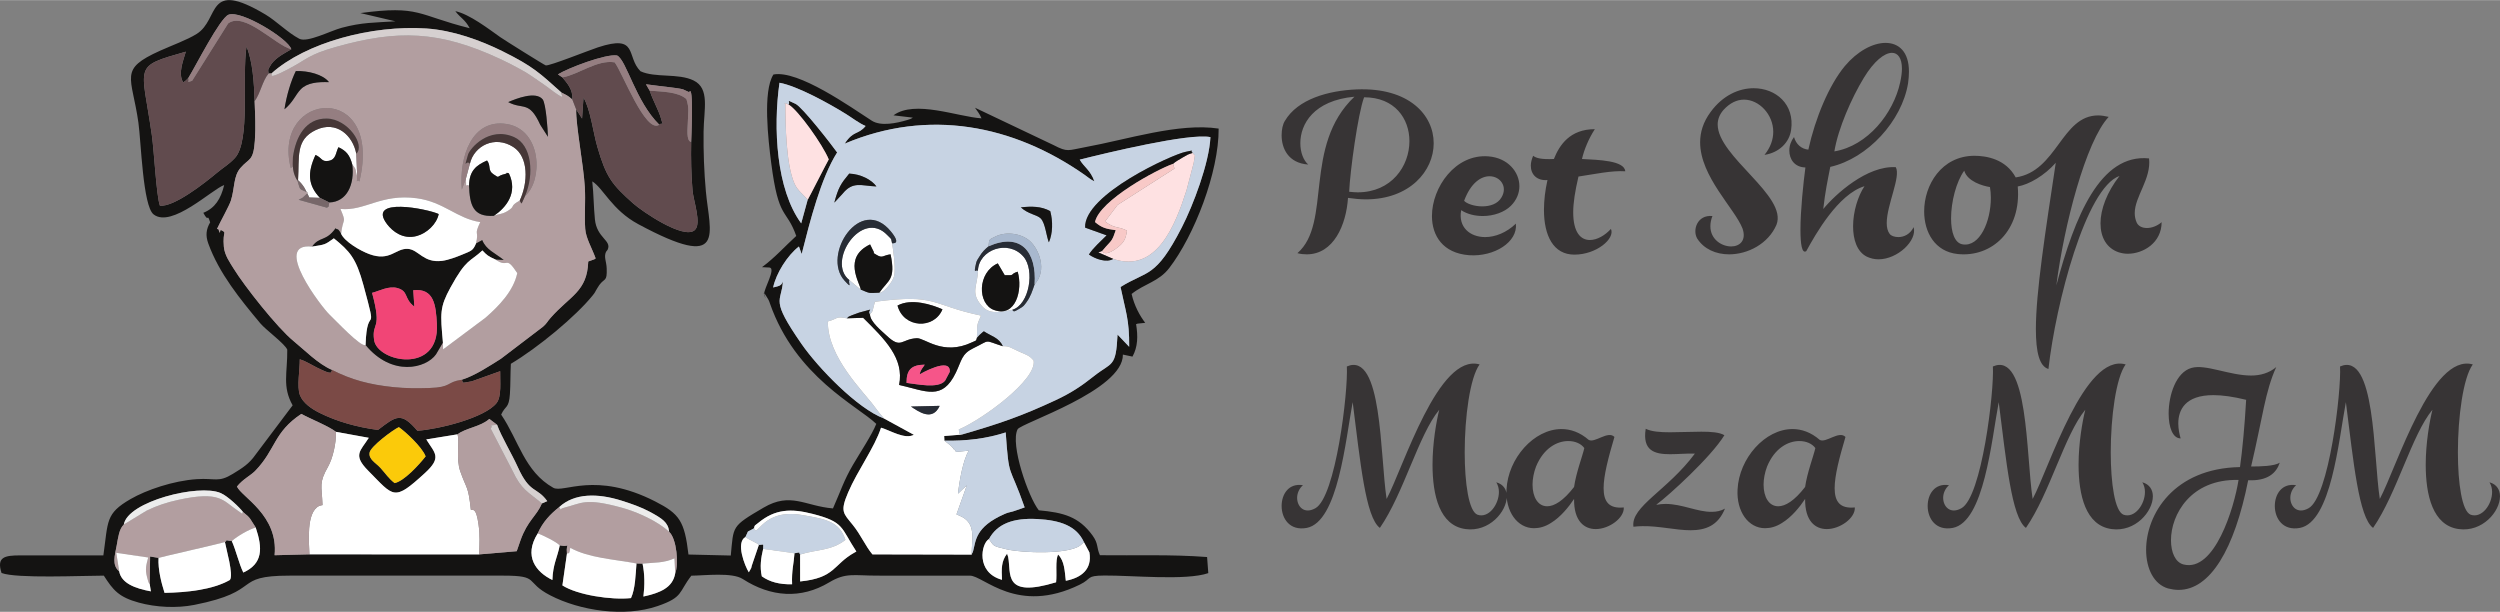 <?xml version="1.0" encoding="UTF-8"?>
<svg xmlns="http://www.w3.org/2000/svg" xmlns:xlink="http://www.w3.org/1999/xlink" xmlns:xodm="http://www.corel.com/coreldraw/odm/2003" xml:space="preserve" width="4200px" height="1028px" version="1.1" style="shape-rendering:geometricPrecision; text-rendering:geometricPrecision; image-rendering:optimizeQuality; fill-rule:evenodd; clip-rule:evenodd" viewBox="0 0 3505.78 857.76">
 <rect x="0" y="0" width="3505.78" height="857.76" fill="#808080" stroke="none"/>
 <defs>
  <style type="text/css">
   
    .fil0 {fill:#141312}
    .fil15 {fill:#272C35}
    .fil12 {fill:#463737}
    .fil4 {fill:#614B4E}
    .fil17 {fill:#776769}
    .fil5 {fill:#7B4A46}
    .fil10 {fill:#957E81}
    .fil16 {fill:#A8B8CE}
    .fil1 {fill:#B29EA0}
    .fil2 {fill:#C7D3E3}
    .fil8 {fill:#D6D0D0}
    .fil13 {fill:#ECECEC}
    .fil7 {fill:#F14576}
    .fil14 {fill:#F65589}
    .fil11 {fill:#F8C9C7}
    .fil9 {fill:#FBCA0A}
    .fil6 {fill:#FEE1E2}
    .fil3 {fill:white}
    .fil18 {fill:#373435;fill-rule:nonzero}
   
  </style>
 </defs>
 <g id="Layer_x0020_1">
  <g id="_1910272038416">
   <path class="fil0" d="M1386.82 755.76c11.65,-21.6 34.35,-29.84 67.59,-28.09 32.87,1.73 55.16,9.79 65.55,32.27l7.72 14.45c4.12,23.94 -11.55,35.7 -33.08,39.87 -1.59,-14.01 -1.89,-27.62 -10.75,-36.75 -4.29,7.69 -1.43,26.97 -2.88,38.86 -74.84,22.82 -62.68,-12.23 -67.21,-35.39l-1.53 -4.74c-8.32,10.8 -7.79,21.2 -7.11,36.68 -37.2,-10.31 -29.15,-51.19 -18.3,-57.16zm-632.71 -8c6.94,-15.92 17.91,-27.26 30,-36.79 21.47,-19.85 54.18,-19.55 87.28,-9.14 13.9,4.37 27.78,9.2 39.88,15.73 17.31,9.36 25.8,14.79 27.08,28.05 10.84,10.01 13.56,45.88 8.5,58.29 -3.43,19.98 -21,27.32 -44.58,32.47 1.99,-16.08 1.82,-31.75 -1.22,-46.16l-8.51 -0.21c-1.24,16.24 -1.73,35.71 -7.7,48.56 -27.37,2.94 -75.21,-4.27 -96.18,-17.81l6.34 -44.31c-1.87,-18.74 7.42,-8.57 -10.05,-11.76 -3.31,16.87 -9.6,26.27 -10.32,48.5 -22.6,-10.87 -40.94,-33.12 -20.52,-65.42zm291.24 5.11c5.9,-11.63 -0.29,-4.8 12.02,-12.3 1.1,-4.99 0.71,-3.12 5.57,-7.17 24.1,-20.05 46.51,-20.67 76.67,-12.92 44.81,11.52 39.11,19 61.25,52.72 -0.65,0.59 -1.77,1.03 -2.29,1.32 -30.51,16.87 -26.68,35.68 -76.53,40.7l-0.04 -37.73c-2.56,-3.37 1.94,-3.57 -7.87,-1.78 -0.89,14.22 -4.2,24.16 -3.35,43.48 -17.8,0.36 -31.41,-3.32 -42.47,-11.15 -3.09,-13.38 -1.06,-26.35 1.88,-38.49 -0.13,-7.89 1.85,-6.02 -6.07,-5.5l-9.85 28.91c-4.01,13.94 2.48,-6.46 -1.73,5.05l-2.48 4.37c-5.43,-8.64 -18.69,-41.69 -4.71,-49.51zm-729.92 7.09c1.23,7.98 12.57,46.38 6.92,53.18 -24.19,13.77 -60.04,17.51 -91.62,18.06 -4.49,-14.17 -9.33,-32.64 -8.4,-49.01l-11.84 -1.98 -0.57 38.52 1.69 10.4c-22.34,-4.15 -41.39,-11.39 -44.45,-28.01 -10.65,-9.05 -6.13,-22.24 -3.52,-36.36 2.19,-11.78 3.32,-22.82 10.01,-29.4 5.27,-32.25 105.2,-57.36 135.68,-44.17 10.43,4.51 26.84,20.49 31.42,26.6 11.76,9.41 9.56,9.44 17.83,21.74 9.89,29.4 10.05,50.67 -17.4,63.21 -6.25,-12.93 -10.17,-30.96 -16.18,-44.23 -12.5,-1.13 -3.87,-2.56 -9.57,1.45zm237.97 -82.66c-8.89,-6.89 -12.13,-12.79 -20,-21.41 -6.55,-7.16 -16.84,-11.97 -15.1,-21.5 1.55,-8.52 32.36,-31.58 41,-35.57 7.35,4.92 32.32,27.14 37.57,40.99 -9.64,12.32 -30.34,34.76 -43.47,37.49zm88.22 -68.4c11.2,-8.86 32.54,-10.61 44.55,-21.62l10.86 8.16c6.33,17.3 20.04,39.5 29.26,59.79 16.99,37.44 26.14,26.67 41.14,47.36l-7.48 3.22c-7.41,17.7 -20.09,23.6 -30.16,52.03l-5.19 14.97 -52.64 4.48 -238.03 -0.09 -48.88 1.23c5.54,-56.09 -46.16,-81.51 -52.76,-96.32 8.7,-10.77 18.98,-15.16 25.86,-22.29 28.64,-29.69 25.42,-53.69 64.42,-79.58 12.59,7 38.79,17.36 48.63,25.2l45.95 8.34c-11.75,18.65 -22.9,23.87 -0.77,46.17 36.34,36.62 35.41,43.6 79.41,3.33 24.41,-22.34 13.91,-27.87 1.99,-47.24l43.84 -7.14zm490.98 -328.83l-9.05 32.97c-34.95,-47.66 -39.51,-133.4 -30.46,-197.15 24.69,4.41 69.48,29.02 93.07,43.72 9.43,5.88 18.68,13.17 27.69,16.89 -10.28,12.84 -17.11,5.78 -29.3,24.79 117.24,-49.72 236.16,-26.42 336.39,43.72 4.61,3.23 8.8,6.99 13.76,9.06 -5.77,-16 -14.53,-19.94 -20.58,-30.38 35.16,-8.78 154.1,-37.76 183.3,-31.54 -1.78,36.56 -24.3,95.69 -40.1,126.47 -37.09,72.27 -48.05,59.96 -85.96,83.69 6.98,33.99 12.46,45.2 12.11,83.83l-16.31 -17.12c-2.26,46.89 -7.67,38.04 -33.16,58.3 -17.64,14.02 -32.22,23.7 -53.99,33.85 -47.56,22.15 -77.95,32.65 -131.34,48.09l-24.64 2.02 0.32 6.51c30.93,0.58 59.5,-2.91 85.96,-11.58 4.83,67.93 4.56,42.11 26.58,105.18l-16.4 5.63c-6.47,1.74 -6.56,1.31 -11.99,3.69 -41.21,18.07 -40.06,38.07 -43.78,51.52 -0.2,0.72 -0.88,3.15 -1.04,2.7 -0.16,-0.45 -0.61,1.83 -1.12,2.64l-139.15 -0.3c-10.07,-12.06 -16,-27.06 -27.65,-41.46 -13.23,-16.35 -17.94,-18.43 -6.39,-45.44 13.17,-30.81 37.08,-62.89 46.12,-90.77 13.26,3.89 33.07,16.76 46.04,9.97l-41.86 -22.86c-37.27,-13.78 -92.67,-71.35 -115.69,-104.58 -44.53,-64.25 -28.09,-57.58 -26.09,-87.47 -2.38,5.59 -4.04,6.01 -13.71,8.31 4.1,-19.73 19.98,-45.01 36.18,-57.49l3.84 10.55c11.56,-45.72 27.08,-106.81 49.72,-142.41 -7.31,-10.38 -48.85,-63.81 -58.35,-68.17 -15.6,-7.16 -6.49,-3.66 -9.82,0.96 13.5,7.79 47.9,56.18 56.4,76.97 -4.14,7.32 -28.79,55.87 -29.55,56.69zm-868.53 -170.85c10.21,-16.43 44.25,-83.89 56.4,-88.75 17.46,-6.99 83.8,33.61 88.02,48.4 -11.94,7.11 -24.44,12.92 -30.76,25.38 -2.8,5.51 -1.14,3.04 -1.57,5.33l0.47 3.35 4.1 -0.18c48.18,-43.22 140.53,-68.01 216.97,-62.97 37.5,2.48 76.45,16.78 106.84,31.84 43.83,21.74 52.59,31.02 82.74,57.94 6.71,3.53 8.44,3.74 15.31,9.83 1.1,-14.72 -7.86,-23.35 -13.93,-31.03l-6.29 -4.24c13.43,-8.52 66.93,-29.05 82.94,-26.49 13.41,6.62 25.84,64.19 59.24,97.09 5.57,-5.11 6.34,6.74 1.51,-11.61 -0.59,-2.27 -3.74,-9.41 -4.81,-11.85 -3.59,-8.23 -7.18,-15.23 -10.2,-24.27l-5.21 -8.97c11.75,1.66 23.13,2.87 34.6,4.32 4.68,0.58 12.99,1.6 17.32,2.79l8.64 3.99c6.85,-13.51 2.84,69.24 2.87,69.76 -0.45,22.53 -0.03,45.76 1.86,67.98 1.28,15.11 13.16,46.88 3.03,55.73 -15.53,13.54 -73.73,-26.37 -86.11,-37.36 -30.27,-26.91 -38.03,-37.06 -50.38,-79.43 -5.76,-19.76 -9.7,-52.8 -19.44,-69.07l-1.99 29.3 -8.32 -12.89c-0.31,24.15 10.34,77.83 12.18,109.26 1.13,19.27 -0.7,40.41 0.55,58.41 0.89,12.87 9.27,26.65 14.63,41.37 -0.51,0.57 -1.55,1.09 -1.89,1.29l-8.5 3.05c-1.47,42.46 -25.34,47.81 -52.92,79.18 -5.1,5.8 -4.47,6.86 -10.46,12.25l-59.1 45c-14.54,9.14 -37.02,24.06 -55.22,29.52 4.34,3.33 -4.86,5.81 14.39,2.14l39.85 -14.25c-0.27,14.48 2.22,35.51 -5.18,44.76 -16.42,20.54 -80.27,36.61 -110.91,38.77 -22.98,-26.66 -29.4,-20.93 -55.34,-1.13 -29.3,-3.88 -57.58,-11.79 -82.05,-24.05 -11,-5.5 -23.24,-13.79 -27.4,-24.89 -4.48,-11.94 0.1,-35.86 -0.18,-50.16 7.96,2.42 15.14,7.2 23.34,11.29 24.69,12.3 19.61,6.64 22.04,3.7 -19.6,-8.23 -39.29,-28.54 -54,-40.47 -22.77,-18.47 -69.11,-77.28 -84.02,-101.54 -5,-8.15 -12.84,-18.91 -13.84,-30.87 -1.93,-23.19 4.87,-18.47 -3.73,-23.23 -2.49,-1.38 -0.71,9.28 -3.79,-1.09 -0.24,-0.81 -1.48,-0.13 -2.12,-0.47 5.23,-11.3 17.15,-32.31 19.57,-39.97 5.49,-17.38 3.31,-33.82 13.24,-45.47 12.12,-14.22 18.2,-8.84 20.31,-38.17 1.32,-18.33 0.38,-37.3 -0.34,-55.58 -0.68,-24.9 -2.66,-55.89 -11.36,-76.71 -6.53,42.93 5.72,132.52 -16.27,156.29 -8.37,9.05 -15.65,12.81 -24.97,20.61 -17.23,14.41 -60.45,48.42 -80.19,46.26 -4.97,-13.5 -8.13,-76.51 -11.3,-98.75 -14.23,-99.94 -27.88,-95.6 47.63,-117.18 -3.21,11.77 -11.53,30.53 -3.65,43.11 4.01,-2.71 3.25,-2.31 7.15,-6.2zm374.44 -93.72c7.14,9.54 13.54,11.45 20.17,23.91 -73.66,-18.36 -69.83,-32.48 -153.34,-21.23l49.22 11.55c-30.4,1.95 -46.57,1.42 -75.32,9.05 -15.86,4.21 -48.29,21.29 -59.6,15.38 -15.98,-8.34 -32.06,-24.83 -47.56,-34.07 -84.04,-50.04 -63.22,6.63 -96.35,27.37 -13.13,8.23 -34.7,16.06 -51.15,23.45 -58.72,26.41 -39.77,35.14 -30.48,101 3.73,26.4 6.2,116.71 21.25,128.55 25.33,19.93 82.52,-35.63 99.01,-41.12 -4.67,19.46 -12.92,32.37 -29.26,38.92 8.26,15.61 4.76,-1.41 9.61,13.33 -5.63,9.81 -6.69,18.39 -2.65,29.61 15.24,42.24 45.15,78.66 72.97,112.03 7.69,9.24 34.27,28.47 37.81,36.93 0.34,32.89 -7.28,51.72 7.54,78.08l-52.03 69.17c-9.01,12.97 -18.37,18.67 -31.8,26.91 -20.48,12.56 -24.24,5.71 -50.61,7.45 -32.94,2.17 -70.76,15.15 -92.82,27.9 -35.37,20.44 -31.29,30.57 -38.16,78.97l-116.3 0.03c-22.52,-0.04 -33.67,2.39 -26.5,24.68 20.63,8.06 113.16,3.76 143.43,3.71 13.02,20.26 20.81,30.12 49.06,37.85 24.19,6.63 53.06,8.07 77.65,3.22 98.3,-19.41 51.73,-41.07 133.99,-41.07l299.5 0c52.22,0 29.15,8.62 65.7,27.58 42.12,21.85 104.39,31 150.68,15.1 36.41,-12.51 29.09,-19.19 47.32,-42.6 19.06,-0.22 57.22,-4.95 72.05,4.64 39.42,25.46 81.63,28.47 121.2,4.77 23.56,-14.11 34.42,-9.49 67.18,-9.49l130.22 0.03c19.37,0.01 66.12,55.51 153.98,12.63 17.86,-8.71 8.14,-12.61 34.62,-12.81 38.57,-0.28 114.61,7.43 145.67,-3.36l-1.68 -22.57c-49.99,-3.87 -100.16,-1.91 -150.28,-2.55 -5,-10.91 -1.86,-15.9 -10.3,-27.58 -19.21,-26.59 -41.1,-32.29 -75.41,-35.41 -14.45,-18 -40.54,-92.7 -29.73,-113.6 4.49,-8.68 148.57,-54.52 147.62,-104.78l13.44 2.86c7.62,-13.7 7.82,-28.82 5.08,-45.55 0.71,-0.34 1.83,-0.61 2.26,-0.71l10.55 -1.11c-7.4,-9.54 -15.4,-24.05 -19.1,-40.48 18.14,-14.53 37.98,-17.14 52.71,-36.26 35.13,-45.59 69.69,-134.34 69.36,-195.65 -55.92,-8.48 -128.84,15.47 -187.07,26.03 -24.26,4.4 -24.39,7.52 -44.16,-2.76l-110.44 -52.52c3.76,5.75 6.17,7.89 9.1,14.88 -33.33,-2.13 -93.64,-26.32 -123.42,-4.21l27.17 3.24c-2.21,1.4 -2.47,1.73 -7.74,3.31 -15.2,4.53 -37.17,9.17 -49.91,0.95 -29.93,-19.31 -103.03,-71.38 -137.88,-64.74 -15.19,23.85 -7.23,91.79 -3.12,123.94 10.42,81.45 21.1,62.81 35.15,102.46 -15.73,14.28 -29.66,30.18 -48.03,43.76l10.73 0.53c8.87,1.58 -7.92,29.37 -7.76,37.04 6.52,18.28 -7.54,-15.3 5.12,6.5 0.33,0.56 0.83,1.39 1.13,2 0.32,0.65 0.72,1.53 1,2.23 0.31,0.74 0.58,1.64 0.85,2.43 35.82,103.09 123.02,143.82 149.17,169.03 -5.63,14.59 -23.25,41.21 -32.7,57.44 -13.12,22.52 -17.2,36.8 -28.05,61.12 -39.22,-3.32 -59.25,-23.42 -97.29,-1.12 -45.65,26.77 -41.89,25.4 -46,67.17l-59.33 -1.41c-5.52,-46.97 -12.61,-57.04 -46.47,-74.35 -84.4,-43.14 -128.83,-11.22 -143.11,-19.26 -40.46,-22.78 -48.46,-66.41 -73.07,-102.6 5.88,-13.19 10.9,-7.91 12.28,-29.14 0.9,-13.85 0.55,-28.15 1.31,-42.11 37.47,-22.27 90.92,-66.25 114.92,-96.12 4.14,-5.16 2.38,-3.68 6.39,-10.06 0.53,-0.84 2.03,-3.34 2.62,-4.14 7.56,-10.4 11.11,-4.14 10.47,-23.3 -0.33,-10.05 -4.31,-16.19 -0.94,-23.4l2.25 -2.94c6.15,-13.2 -15.18,-16.16 -17.84,-42.52 -1.76,-17.42 -1.71,-35.12 -3.7,-53.32 15.57,9.66 27.49,40.06 64.42,59.95 124.83,67.21 100.22,12.64 94.87,-46.05 -2.5,-27.36 -3.55,-55.47 -3.2,-83.77 0.39,-31.06 9.08,-60.33 -14.01,-71.63 -21.42,-10.49 -53.9,-3.36 -74.44,-12.93 -20.71,-20.7 -2.25,-52.49 -59.88,-33.46 -12.77,4.21 -67.72,26.22 -72.98,25.25 -1.74,-0.32 -58.38,-35.77 -63.83,-39.63 -16.19,-11.45 -43.25,-32.32 -63,-36.43z"></path>
   <path class="fil1" d="M667.5 341.29c1.22,-0.63 8.6,-4.66 8.72,-4.76 5.51,13.51 17.14,17.62 30.16,27.82l-11.63 -0.6c19.02,13.33 13.24,-7.36 30.64,19.05 -5.32,25.21 -25.81,46.24 -44.7,62.69l-59.33 44.29 -0.24 -9.57 -9.7 16.53c-13.97,19.75 -61.8,31.77 -98.78,-13.09 -6.46,3.62 -41.58,-34.19 -50.58,-42.65 -10.49,-9.85 -81.18,-101.59 -24.48,-95.33 10.69,-14.89 19.32,-6.52 33,-25.77 3.07,3.21 2.48,-1.7 7.77,7.79 2.55,-23.85 8.07,-13.37 -0.93,-34.86 34.31,3.39 56.67,-21.69 106.93,-14.98 38.02,5.07 56.54,28.6 89.12,33.43 -9.48,20.16 -1.35,10.52 -5.97,30.01zm68.76 -66.6c-5.69,11.92 -3.99,12.8 -7.42,6.41 -15.61,8.69 -4.59,7.28 -17.87,15.13 -7.41,4.39 -12.26,3.57 -18.38,6.26 -29.55,1.99 -33.92,-15.63 -34.83,-42.35 -5.28,-3.37 -3.65,6.61 -4.36,-10.02l-5.78 15.54c-4.07,-46.34 14.4,-99.81 63.11,-91.9 49.13,7.98 51.08,78.88 25.53,100.93zm-235.38 -27.74c-3.42,-9.5 0.35,-7.73 -6.85,-16.4 3.56,28.47 -7.93,52.6 -32.31,53.2 -1.9,8.92 1,3.61 -3.2,7.38l-39.68 -11.08c0.99,-0.63 4.76,-2.47 5.7,-3.1l7.31 -6.74c-12.61,-6.82 -10.09,-1.26 -14.66,-16.77 -6.55,-10.14 -7.32,-20.28 -6.42,-33.33 6.04,7.25 0.9,12.06 -3,15.62 -27.23,-108.05 130.12,-123.35 96.22,18.64 -3.81,-5.67 -3.93,7.24 -3.11,-7.42zm259.99 -107.93c4.78,5.67 7.34,43.58 7.51,52.67l-10.8 -16.86c-15.65,-34.53 -24.2,-20.63 -44.95,-31.83 11.68,-5.06 38.44,-15.56 48.24,-3.98zm-361.98 14.08c2.99,-19.66 9.16,-40.01 15.96,-53.63 17.41,-0.6 38.27,4.82 46.56,15.59 -15.77,-0.55 -30.64,0.75 -39.59,9.93 -7.67,7.87 -10.59,18.03 -22.93,28.11zm-18.16 -50.35l-4.1 0.18c-8.77,10.39 -11.17,27.19 -19.6,38.86 0.72,18.28 1.66,37.25 0.34,55.58 -2.11,29.33 -8.19,23.95 -20.31,38.17 -9.93,11.65 -7.75,28.09 -13.24,45.47 -2.42,7.66 -14.34,28.67 -19.57,39.97 0.64,0.34 1.88,-0.34 2.12,0.47 3.08,10.37 1.3,-0.29 3.79,1.09 8.6,4.76 1.8,0.04 3.73,23.23 1,11.96 8.84,22.72 13.84,30.87 14.91,24.26 61.25,83.07 84.02,101.54 14.71,11.93 34.4,32.24 54,40.47 27.03,13.84 52.51,20.55 85.59,24.01 17.9,1.88 34.12,1.77 50.69,1.29 31.6,-0.93 23.86,-8.43 45.16,-11.48 18.2,-5.46 40.68,-20.38 55.22,-29.52l59.1 -45c5.99,-5.39 5.36,-6.45 10.46,-12.25 27.58,-31.37 51.45,-36.72 52.92,-79.18l8.5 -3.05c0.34,-0.2 1.38,-0.72 1.89,-1.29 -5.36,-14.72 -13.74,-28.5 -14.63,-41.37 -1.25,-18 0.58,-39.14 -0.55,-58.41 -1.84,-31.43 -12.49,-85.11 -12.18,-109.26l-5.33 -13.75c-6.87,-6.09 -8.6,-6.3 -15.31,-9.83 -2.25,1.85 12.27,16.75 -21.17,-8.74 -4.72,-3.59 -14.86,-10.17 -21.33,-14.71 -10.19,-7.17 -30.97,-17.81 -44.35,-24.02 -84.98,-39.47 -143.31,-40.57 -228.23,-16.74 -41.77,11.73 -39.99,17.2 -71.13,33.08 -26.85,13.7 -18.55,5.49 -20.34,4.32z"></path>
   <path class="fil2" d="M1386.14 345.3c1.58,-10.27 -1.09,-8.56 10.32,-14.09 14.3,-6.92 35.56,-4.29 47.73,6.59 12.82,11.45 24.9,41.17 6.6,60.89 -3.05,8.92 -5.53,16.93 -11.04,24.51 -4.11,5.66 -4.16,6.06 -10.41,9.7 -8,4.64 -7.48,4.18 -9.83,1.42 -16.56,2.74 -31.56,7.58 -43.09,-5.92 -15.87,-18.57 -5.56,-27.26 -5.05,-48.62 -2.75,-3.23 -6.57,6.69 -2.61,-10.8 0.91,-4 2.54,-5.79 4.37,-8.83 4.49,-7.46 8.09,-10.63 13.01,-14.85zm-152.98 64.92c-16.06,0.72 -12.26,1.34 -26.01,-4.2l-16.13 -13.45c-2.03,3.89 5.14,13.72 -6.7,0.81 -32.63,-35.62 22.52,-121.11 65.05,-68.9 15.41,18.91 2.12,16.18 1.55,16.51 1.28,6.85 5.72,35.61 2.72,46.47 -2.46,8.88 -15.64,24.14 -20.48,22.76zm237.67 -70.57c-3.65,-9.31 -5,-26.84 -11.32,-33.4 -5.23,-5.41 -17.31,-5.86 -27.99,-15.62 14.78,-1.57 28.56,-1.77 41.25,5.32 3.89,14.07 3.54,31.46 -1.94,43.7zm-300.89 -55.64c5.8,-21.34 9.02,-26.32 20.92,-40.73 16.41,0.66 31.49,8.77 38.19,18 -21.62,-0.79 -32.95,-7.92 -47.92,10.71l-11.19 12.02zm391.2 78.9c-9.74,5.77 -25.14,0.06 -34.13,-6.14 4.97,-8.35 17.95,-20.04 24.81,-26.88l-30.15 -10.88c-1.88,-46.58 122.75,-102.65 140.69,-106.19 15.52,-3.06 5.03,-1.92 10.14,1.5 4.11,6.44 3.6,-1.92 1.41,14.12l-10.02 38.18c-15.61,48.49 -41.79,116.9 -102.75,96.29zm-428.54 -82.84c-5.27,-6.98 -13.9,-12.5 -18.36,-22.44 -12.04,-26.82 -12.87,-83.31 -12.94,-112.34 -4.06,-1.08 -0.14,-1.26 4.45,1.12 3.33,-4.62 -5.78,-8.12 9.82,-0.96 9.5,4.36 51.04,57.79 58.35,68.17 -22.64,35.6 -38.16,96.69 -49.72,142.41l-3.84 -10.55c-16.2,12.48 -32.08,37.76 -36.18,57.49 9.67,-2.3 11.33,-2.72 13.71,-8.31 -2,29.89 -18.44,23.22 26.09,87.47 23.02,33.23 78.42,90.8 115.69,104.58 -6.86,-8.33 -7.26,-8.3 -12.59,-15.69 -15.82,-21.92 -66.65,-69.92 -66.21,-120.43 14.85,-3.86 10.27,-7.65 26.76,-4.37 4,-3.59 0.61,-1.31 6.98,-4.27 0.71,-0.33 9.99,-3.7 10.32,-3.79 26.1,-6.5 9.56,-4.86 15.06,2.85 0.73,-0.85 1.65,-3.32 1.94,-2.76 0.27,0.54 1.41,-1.96 1.75,-2.69l3.19 -12.53c87.77,-11.66 77.47,4.4 148.79,19.37 -6.51,14.65 -5.09,11.94 -5.74,31.23 0.72,-0.81 3.24,-3.63 3.76,-4.11l3.95 -3.52c0.42,-0.37 1.37,-1.05 2.05,-1.59 10.31,6.95 21.31,8.77 26.58,20.95 8.99,-0.5 11.09,2.27 22.95,7.54 11.15,4.96 14.19,5.39 20.21,12.43 5.06,26.72 -71.93,82.87 -104.92,96.77 1.57,10.24 -0.12,4.65 4.17,7.16 53.39,-15.44 83.78,-25.94 131.34,-48.09 21.77,-10.15 36.35,-19.83 53.99,-33.85 25.49,-20.26 30.9,-11.41 33.16,-58.3l16.31 17.12c0.35,-38.63 -5.13,-49.84 -12.11,-83.83 37.91,-23.73 48.87,-11.42 85.96,-83.69 15.8,-30.78 38.32,-89.91 40.1,-126.47 -29.2,-6.22 -148.14,22.76 -183.3,31.54 6.05,10.44 14.81,14.38 20.58,30.38 -4.96,-2.07 -9.15,-5.83 -13.76,-9.06 -100.23,-70.14 -219.15,-93.44 -336.39,-43.72 12.19,-19.01 19.02,-11.95 29.3,-24.79 -9.01,-3.72 -18.26,-11.01 -27.69,-16.89 -23.59,-14.7 -68.38,-39.31 -93.07,-43.72 -9.05,63.75 -4.49,149.49 30.46,197.15l9.05 -32.97z"></path>
   <path class="fil3" d="M1317.74 568.95c-10.39,22.64 -30.14,7.63 -40.36,0.99l40.36 -0.99zm-78.07 17.76l41.86 22.86c-12.97,6.79 -32.78,-6.08 -46.04,-9.97 -9.04,27.88 -32.95,59.96 -46.12,90.77 -11.55,27.01 -6.84,29.09 6.39,45.44 11.65,14.4 17.58,29.4 27.65,41.46l139.15 0.3c-0.05,-22.6 7.41,-44.98 -17.98,-54.98 -0.32,-0.13 -1.39,-0.6 -1.65,-0.7 -0.27,-0.11 -1.19,-0.37 -1.67,-0.74l14.6 -40.85c-4.86,4.22 -8.33,8.18 -12.45,11.88 1.87,-17.78 6.95,-46.49 14.96,-60.35l-17.73 1.73c-0.71,-1.02 -1.58,-3.24 -1.94,-2.63 -0.36,0.59 -1.4,-1.73 -1.9,-2.26 -0.48,-0.51 -1.29,-1.5 -1.9,-2.11 -0.58,-0.58 -1.26,-1.33 -1.92,-1.95l-8.63 -6.82 -0.32 -6.51 24.64 -2.02c-4.29,-2.51 -2.6,3.08 -4.17,-7.16 32.99,-13.9 109.98,-70.05 104.92,-96.77 -6.02,-7.04 -9.06,-7.47 -20.21,-12.43 -11.86,-5.27 -13.96,-8.04 -22.95,-7.54 -28.06,-8.91 -16.03,-9.4 -41.59,2.92 -16.24,7.84 -16.07,17.04 -24.26,34.07 -19.23,39.97 -41.66,25.78 -79.59,17.31 7.56,-37.33 -20.19,-64.19 -50.42,-94.18l-22.77 0.74c-16.49,-3.28 -11.91,0.51 -26.76,4.37 -0.44,50.51 50.39,98.51 66.21,120.43 5.33,7.39 5.73,7.36 12.59,15.69z"></path>
   <path class="fil3" d="M433.93 777.2l238.03 0.09c0.36,-15.51 1.29,-26.27 -0.92,-41.99 -3.47,-24.74 -7.89,-19.61 -10.79,-20.66 -3.73,-34.42 -5.54,-27.44 -14.82,-53.83 -6.23,-17.71 -0.76,-40.62 -3.81,-51.91l-43.84 7.14c11.92,19.37 22.42,24.9 -1.99,47.24 -44,40.27 -43.07,33.29 -79.41,-3.33 -22.13,-22.3 -10.98,-27.52 0.77,-46.17l-45.95 -8.34c0.32,16.63 -4.76,37.44 -11.11,48.72 -13.13,23.29 -8.89,25.54 -7.79,53.97 -0.48,0.24 -1.36,0.22 -1.58,0.29l-3.15 0.92c-18.79,9.05 -14.05,52.16 -13.64,67.86z"></path>
   <path class="fil4" d="M264.07 109.22c-3.9,3.89 -3.14,3.49 -7.15,6.2 -7.88,-12.58 0.44,-31.34 3.65,-43.11 -75.51,21.58 -61.86,17.24 -47.63,117.18 3.17,22.24 6.33,85.25 11.3,98.75 19.74,2.16 62.96,-31.85 80.19,-46.26 9.32,-7.8 16.6,-11.56 24.97,-20.61 21.99,-23.77 9.74,-113.36 16.27,-156.29 8.7,20.82 10.68,51.81 11.36,76.71 8.43,-11.67 10.83,-28.47 19.6,-38.86l-0.47 -3.35c0.43,-2.29 -1.23,0.18 1.57,-5.33 6.32,-12.46 18.82,-18.27 30.76,-25.38 -22.53,-5.66 -65.67,-53.55 -88.57,-36.15l-50.51 80.4c-9.6,2.86 -3.03,2.08 -5.34,-3.9z"></path>
   <path class="fil4" d="M788.66 108.36c6.07,7.68 15.03,16.31 13.93,31.03l5.33 13.75 8.32 12.89 1.99 -29.3c9.74,16.27 13.68,49.31 19.44,69.07 12.35,42.37 20.11,52.52 50.38,79.43 12.38,10.99 70.58,50.9 86.11,37.36 10.13,-8.85 -1.75,-40.62 -3.03,-55.73 -1.89,-22.22 -2.31,-45.45 -1.86,-67.98 -7.36,-1.24 -4.86,-19.55 -4.71,-27.53 0.27,-14.13 2.22,-19.01 -1.98,-32.56 -11.77,-10.53 -34.63,-10.39 -51.53,-11.8 3.02,9.04 6.61,16.04 10.2,24.27 1.07,2.44 4.22,9.58 4.81,11.85 4.83,18.35 4.06,6.5 -1.51,11.61 -19.28,13.31 -51.95,-73.78 -62.6,-87.46 -24.66,-4.05 -51.08,17.43 -73.29,21.1z"></path>
   <path class="fil5" d="M647.19 532.47c-21.3,3.05 -13.56,10.55 -45.16,11.48 -16.57,0.48 -32.79,0.59 -50.69,-1.29 -33.08,-3.46 -58.56,-10.17 -85.59,-24.01 -2.43,2.94 2.65,8.6 -22.04,-3.7 -8.2,-4.09 -15.38,-8.87 -23.34,-11.29 0.28,14.3 -4.3,38.22 0.18,50.16 4.16,11.1 16.4,19.39 27.4,24.89 24.47,12.26 52.75,20.17 82.05,24.05 25.94,-19.8 32.36,-25.53 55.34,1.13 30.64,-2.16 94.49,-18.23 110.91,-38.77 7.4,-9.25 4.91,-30.28 5.18,-44.76l-39.85 14.25c-19.25,3.67 -10.05,1.19 -14.39,-2.14z"></path>
   <path class="fil1" d="M433.93 777.2c-0.41,-15.7 -5.15,-58.81 13.64,-67.86l3.15 -0.92c0.22,-0.07 1.1,-0.05 1.58,-0.29 -1.1,-28.43 -5.34,-30.68 7.79,-53.97 6.35,-11.28 11.43,-32.09 11.11,-48.72 -9.84,-7.84 -36.04,-18.2 -48.63,-25.2 -39,25.89 -35.78,49.89 -64.42,79.58 -6.88,7.13 -17.16,11.52 -25.86,22.29 6.6,14.81 58.3,40.23 52.76,96.32l48.88 -1.23z"></path>
   <path class="fil1" d="M641.62 608.9c3.05,11.29 -2.42,34.2 3.81,51.91 9.28,26.39 11.09,19.41 14.82,53.83 2.9,1.05 7.32,-4.08 10.79,20.66 2.21,15.72 1.28,26.48 0.92,41.99l52.64 -4.48 5.19 -14.97c10.07,-28.43 22.75,-34.33 30.16,-52.03 -19.9,-16.6 -28.71,-19.05 -41.36,-46.02l-30.52 -59.02c5,-5.84 -6.38,-3.34 8.96,-5.33l-10.86 -8.16c-12.01,11.01 -33.35,12.76 -44.55,21.62z"></path>
   <path class="fil1" d="M784.11 710.97c-12.09,9.53 -23.06,20.87 -30,36.79 5.73,1.96 26.21,11.78 30.84,16.92 17.47,3.19 8.18,-6.98 10.05,11.76 2.03,-2.8 3.07,3.54 4.71,-8.41 25.85,14.34 61.11,15.95 92.83,21.97l8.51 0.21c17.8,-1.77 28.77,-0.51 44.76,-7.37l1.04 21.06c5.06,-12.41 2.34,-48.28 -8.5,-58.29 -16.03,-14.96 -45.09,-28.07 -67.05,-34.03 -51.76,-14.07 -55.34,-5.89 -80.54,0.31 -7.97,1.96 -1.9,5.47 -6.65,-0.92z"></path>
   <path class="fil1" d="M173.65 735.36c-6.69,6.58 -7.82,17.62 -10.01,29.4 -2.61,14.12 -7.13,27.31 3.52,36.36l-4.11 -26.04 44.75 6.53c-2.78,10.91 -4.5,16.09 -1.59,27.57 2.81,11.11 2.7,7.49 3.71,9.55l0.57 -38.52 11.84 1.98c1.35,-0.82 82.1,-19.04 93.1,-22.23 5.7,-4.01 -2.93,-2.58 9.57,-1.45 8.53,-7.28 23.43,-15.95 33.58,-18.98 -8.27,-12.3 -6.07,-12.33 -17.83,-21.74 -3.41,2.8 3.48,5.31 -7.06,-1.67 -21.23,-14.07 -24.34,-28.3 -84.01,-15.25 -15.99,3.49 -29.58,8.03 -44.01,14.99l-32.02 19.5z"></path>
   <path class="fil0" d="M579.51 406.83c29.16,-3.16 31.73,20.75 33.16,47.53 3.8,71.13 -84,53.34 -88.13,22.03 -3.42,-25.9 11.85,-12.01 -2.77,-65.87 9.79,-2.44 23.44,-10.32 35.88,-6.63 15.75,4.67 8.36,14.57 23.38,25.93l-1.52 -22.99zm-141.93 -61.16c19.37,-3.11 17.61,-2.47 30.57,-11.62 22.09,17.96 31.17,27.51 41.56,65.87 21.01,77.57 4.91,21.95 2.93,83.73 36.98,44.86 84.81,32.84 98.78,13.09l9.7 -16.53c-3.71,-41.19 -4.58,-49.42 10.57,-77.15 22.55,-41.26 27.49,-35.76 44.8,-52.06 5.95,6.4 7.85,8.14 18.26,12.75l11.63 0.6c-13.02,-10.2 -24.65,-14.31 -30.16,-27.82 -0.12,0.1 -7.5,4.13 -8.72,4.76 -4.29,10.18 -6.45,10.2 -19.91,15.81 -6.84,2.84 -18.87,7.41 -27.54,8.52 -26.45,3.38 -32.9,-15.78 -47.99,-16.79 -17.42,-1.17 -24.84,18.27 -54.34,7.28 -13.07,-4.88 -34.31,-17.41 -39.37,-28.42 -5.29,-9.49 -4.7,-4.58 -7.77,-7.79 -13.68,19.25 -22.31,10.88 -33,25.77z"></path>
   <path class="fil3" d="M584.52 330.76c-19.54,5.38 -34.28,-6.8 -41.62,-16.43 -29.79,-39.07 57.65,-21.42 72.29,-14.31 -2.85,14.03 -16.49,26.83 -30.67,30.74zm-106.17 -3.07c5.06,11.01 26.3,23.54 39.37,28.42 29.5,10.99 36.92,-8.45 54.34,-7.28 15.09,1.01 21.54,20.17 47.99,16.79 8.67,-1.11 20.7,-5.68 27.54,-8.52 13.46,-5.61 15.62,-5.63 19.91,-15.81 4.62,-19.49 -3.51,-9.85 5.97,-30.01 -32.58,-4.83 -51.1,-28.36 -89.12,-33.43 -50.26,-6.71 -72.62,18.37 -106.93,14.98 9,21.49 3.48,11.01 0.93,34.86z"></path>
   <path class="fil6" d="M1644.94 229.6l2.07 6.58 -79.83 51.01 -17.56 23.26c14.46,10.78 17.42,5.99 30.78,12.85 -1.71,11.88 -4.7,16.83 -12.63,23.08 -19.24,15.17 -21.8,5.4 -22.03,5.28l-5.61 2.12 21.01 9.13c60.96,20.61 87.14,-47.8 102.75,-96.29l10.02 -38.18c2.19,-16.04 2.7,-7.68 -1.41,-14.12 -6.87,1.91 -7.11,2.36 -15.14,7.01 -5.25,3.04 -9.16,5.35 -12.42,8.27z"></path>
   <path class="fil2" d="M1324.35 617.79l8.63 6.82c0.66,0.62 1.34,1.37 1.92,1.95 0.61,0.61 1.42,1.6 1.9,2.11 0.5,0.53 1.54,2.85 1.9,2.26 0.36,-0.61 1.23,1.61 1.94,2.63l17.73 -1.73c-8.01,13.86 -13.09,42.57 -14.96,60.35 4.12,-3.7 7.59,-7.66 12.45,-11.88l-14.6 40.85c0.48,0.37 1.4,0.63 1.67,0.74 0.26,0.1 1.33,0.57 1.65,0.7 25.39,10 17.93,32.38 17.98,54.98 0.51,-0.81 0.96,-3.09 1.12,-2.64 0.16,0.45 0.84,-1.98 1.04,-2.7 3.72,-13.45 2.57,-33.45 43.78,-51.52 5.43,-2.38 5.52,-1.95 11.99,-3.69l16.4 -5.63c-22.02,-63.07 -21.75,-37.25 -26.58,-105.18 -26.46,8.67 -55.03,12.16 -85.96,11.58z"></path>
   <path class="fil3" d="M437.58 345.67c-56.7,-6.26 13.99,85.48 24.48,95.33 9,8.46 44.12,46.27 50.58,42.65 1.98,-61.78 18.08,-6.16 -2.93,-83.73 -10.39,-38.36 -19.47,-47.91 -41.56,-65.87 -12.96,9.15 -11.2,8.51 -30.57,11.62z"></path>
   <path class="fil3" d="M621.12 480.21l0.24 9.57 59.33 -44.29c18.89,-16.45 39.38,-37.48 44.7,-62.69 -17.4,-26.41 -11.62,-5.72 -30.64,-19.05 -10.41,-4.61 -12.31,-6.35 -18.26,-12.75 -17.31,16.3 -22.25,10.8 -44.8,52.06 -15.15,27.73 -14.28,35.96 -10.57,77.15z"></path>
   <path class="fil7" d="M521.77 410.52c14.62,53.86 -0.65,39.97 2.77,65.87 4.13,31.31 91.93,49.1 88.13,-22.03 -1.43,-26.78 -4,-50.69 -33.16,-47.53l1.52 22.99c-15.02,-11.36 -7.63,-21.26 -23.38,-25.93 -12.44,-3.69 -26.09,4.19 -35.88,6.63z"></path>
   <path class="fil3" d="M1321.61 433.62c-11.72,28.47 -54.5,26.62 -63.01,-5.28 19.32,-10.66 48.38,-1.31 63.01,5.28zm-101.62 7.39c0.46,10.36 16.51,23.01 23.22,29.36 20.74,19.63 20.35,4.86 42.44,3.75 11.21,-0.56 36.5,25.16 77.31,5.8 6.59,-3.13 5.47,-1.36 6.96,-6.29 0.65,-19.29 -0.77,-16.58 5.74,-31.23 -71.32,-14.97 -61.02,-31.03 -148.79,-19.37l-3.19 12.53c-0.34,0.73 -1.48,3.23 -1.75,2.69 -0.29,-0.56 -1.21,1.91 -1.94,2.76z"></path>
   <path class="fil3" d="M1519.96 759.94c-0.51,0.38 -1.09,1.15 -1.33,1.36 -0.24,0.23 -1.06,1.07 -1.38,1.34l-3.09 2.6c-17.63,12 -79,10.3 -102.35,4.96 -21.05,-4.82 -17.93,-4.84 -24.99,-14.44 -10.85,5.97 -18.9,46.85 18.3,57.16 -0.68,-15.48 -1.21,-25.88 7.11,-36.68l1.53 4.74c4.53,23.16 -7.63,58.21 67.21,35.39 1.45,-11.89 -1.41,-31.17 2.88,-38.86 8.86,9.13 9.16,22.74 10.75,36.75 21.53,-4.17 37.2,-15.93 33.08,-39.87l-7.72 -14.45z"></path>
   <path class="fil2" d="M1057.37 740.57c-12.31,7.5 -6.12,0.67 -12.02,12.3 5.76,4.54 15.97,7.91 18.77,11.18 7.92,-0.52 5.94,-2.39 6.07,5.5l43.94 6.16c9.81,-1.79 5.31,-1.59 7.87,1.78 21.77,-7.12 43.76,-4.92 63.53,-20.56 -8.32,-25.62 -26.88,-29.18 -61.5,-35 -54.91,-9.22 -61.72,32.88 -66.66,18.64z"></path>
   <path class="fil3" d="M222.33 782.19c-0.93,16.37 3.91,34.84 8.4,49.01 31.58,-0.55 67.43,-4.29 91.62,-18.06 5.65,-6.8 -5.69,-45.2 -6.92,-53.18 -11,3.19 -91.75,21.41 -93.1,22.23z"></path>
   <path class="fil3" d="M795 776.44l-6.34 44.31c20.97,13.54 68.81,20.75 96.18,17.81 5.97,-12.85 6.46,-32.32 7.7,-48.56 -31.72,-6.02 -66.98,-7.63 -92.83,-21.97 -1.64,11.95 -2.68,5.61 -4.71,8.41z"></path>
   <path class="fil0" d="M1289.69 524.75c0,0 43.87,-25.5 42.13,-3.43l-6.48 12.29c-9.41,11.86 -40.46,4.6 -54.06,3.16 -0.19,-18.79 7.26,-25.31 25.48,-25.55 -3.04,5.22 -5.71,6.47 -7.07,13.53zm-102.06 -78.53l22.77 -0.74c30.23,29.99 57.98,56.85 50.42,94.18 37.93,8.47 60.36,22.66 79.59,-17.31 8.19,-17.03 8.02,-26.23 24.26,-34.07 25.56,-12.32 13.53,-11.83 41.59,-2.92 -5.27,-12.18 -16.27,-14 -26.58,-20.95 -0.68,0.54 -1.63,1.22 -2.05,1.59l-3.95 3.52c-0.52,0.48 -3.04,3.3 -3.76,4.11 -1.49,4.93 -0.37,3.16 -6.96,6.29 -40.81,19.36 -66.1,-6.36 -77.31,-5.8 -22.09,1.11 -21.7,15.88 -42.44,-3.75 -6.71,-6.35 -22.76,-19 -23.22,-29.36 -5.5,-7.71 11.04,-9.35 -15.06,-2.85 -0.33,0.09 -9.61,3.46 -10.32,3.79 -6.37,2.96 -2.98,0.68 -6.98,4.27z"></path>
   <path class="fil2" d="M1386.82 755.76c7.06,9.6 3.94,9.62 24.99,14.44 23.35,5.34 84.72,7.04 102.35,-4.96l3.09 -2.6c0.32,-0.27 1.14,-1.11 1.38,-1.34 0.24,-0.21 0.82,-0.98 1.33,-1.36 -10.39,-22.48 -32.68,-30.54 -65.55,-32.27 -33.24,-1.75 -55.94,6.49 -67.59,28.09z"></path>
   <path class="fil6" d="M1132.6 280.07c0.76,-0.82 25.41,-49.37 29.55,-56.69 -8.5,-20.79 -42.9,-69.18 -56.4,-76.97 -4.59,-2.38 -8.51,-2.2 -4.45,-1.12 0.07,29.03 0.9,85.52 12.94,112.34 4.46,9.94 13.09,15.46 18.36,22.44z"></path>
   <path class="fil8" d="M380.73 102.75c1.79,1.17 -6.51,9.38 20.34,-4.32 31.14,-15.88 29.36,-21.35 71.13,-33.08 84.92,-23.83 143.25,-22.73 228.23,16.74 13.38,6.21 34.16,16.85 44.35,24.02 6.47,4.54 16.61,11.12 21.33,14.71 33.44,25.49 18.92,10.59 21.17,8.74 -30.15,-26.92 -38.91,-36.2 -82.74,-57.94 -30.39,-15.06 -69.34,-29.36 -106.84,-31.84 -76.44,-5.04 -168.79,19.75 -216.97,62.97z"></path>
   <path class="fil9" d="M553.4 677.3c13.13,-2.73 33.83,-25.17 43.47,-37.49 -5.25,-13.85 -30.22,-36.07 -37.57,-40.99 -8.64,3.99 -39.45,27.05 -41,35.57 -1.74,9.53 8.55,14.34 15.1,21.5 7.87,8.62 11.11,14.52 20,21.41z"></path>
   <path class="fil3" d="M417.95 252.49c8.47,7.64 10.64,13.78 15.77,24.31l14.9 0.48c-16.49,-17.47 -17.96,-34.68 -6.15,-60.22 9.37,4.23 8.26,10.07 18.37,8.35 10.81,-1.85 9.72,-11.6 13.81,-19.16 10.92,5.19 15.75,10.87 19.38,24.3 7.2,8.67 3.43,6.9 6.85,16.4l-1.28 -31.51c-4.61,-25.11 -27.41,-47.2 -56.73,-33.29 -28.9,13.7 -22.85,37.76 -24.92,70.34z"></path>
   <path class="fil3" d="M658.9 229.6l-5.5 20.52c0.71,16.63 -0.92,6.65 4.36,10.02 0.28,-21.18 10.49,-28.72 25.24,-35.24 5.9,7.68 0.5,13.77 8.99,19.32 9.99,6.54 2.7,2.69 16.35,-0.44 4.82,-1.11 -0.61,-2.47 5.29,-0.88 13.01,27.16 -3.83,48.01 -21.04,59.59 6.12,-2.69 10.97,-1.87 18.38,-6.26 13.28,-7.85 2.26,-6.44 17.87,-15.13 11.78,-25.3 12.7,-61.04 -8.96,-75.06 -26.07,-16.87 -55.36,-1.58 -60.98,23.56z"></path>
   <path class="fil0" d="M657.76 260.14c0.91,26.72 5.28,44.34 34.83,42.35 17.21,-11.58 34.05,-32.43 21.04,-59.59 -5.9,-1.59 -0.47,-0.23 -5.29,0.88 -13.65,3.13 -6.36,6.98 -16.35,0.44 -8.49,-5.55 -3.09,-11.64 -8.99,-19.32 -14.75,6.52 -24.96,14.06 -25.24,35.24z"></path>
   <path class="fil0" d="M448.62 277.28l13.1 6.47c24.38,-0.6 35.87,-24.73 32.31,-53.2 -3.63,-13.43 -8.46,-19.11 -19.38,-24.3 -4.09,7.56 -3,17.31 -13.81,19.16 -10.11,1.72 -9,-4.12 -18.37,-8.35 -11.81,25.54 -10.34,42.75 6.15,60.22z"></path>
   <path class="fil3" d="M1057.37 740.57c4.94,14.24 11.75,-27.86 66.66,-18.64 34.62,5.82 53.18,9.38 61.5,35 -19.77,15.64 -41.76,13.44 -63.53,20.56l0.04 37.73c49.85,-5.02 46.02,-23.83 76.53,-40.7 0.52,-0.29 1.64,-0.73 2.29,-1.32 -22.14,-33.72 -16.44,-41.2 -61.25,-52.72 -30.16,-7.75 -52.57,-7.13 -76.67,12.92 -4.86,4.05 -4.47,2.18 -5.57,7.17z"></path>
   <path class="fil3" d="M1399.21 369.16l9.76 16.64c16.24,0.35 5.97,-1.06 18.14,-4.99 7.41,25.29 -2.61,64.75 -33.14,53.74 -23.37,-8.42 -23.79,-52.46 5.24,-65.39zm-27.84 10.62c-0.51,21.36 -10.82,30.05 5.05,48.62 11.53,13.5 26.53,8.66 43.09,5.92 24.14,-7.22 31.82,-55.94 15.75,-74.56 -21.4,-24.8 -63.09,-9.87 -63.89,20.02z"></path>
   <path class="fil3" d="M1191.02 392.57l16.13 13.45c-1.5,-9.68 -25.62,-45.1 13,-63.44l3.61 7.4c4.27,7.2 -1.91,2.77 5.74,7.44 8.31,5.09 8.71,0.35 19.38,-0.92 7.42,36.21 -3.08,35.34 -15.72,53.72 4.84,1.38 18.02,-13.88 20.48,-22.76 3,-10.86 -1.44,-39.62 -2.72,-46.47 -2.04,-8.44 0.72,-3.77 -6.71,-11.53 -35.75,-37.31 -85.65,37.58 -53.19,63.11z"></path>
   <path class="fil0" d="M1561.14 362.91l-21.01 -9.13 5.61 -2.12 5.01 -5.83c7.99,-8.9 8.94,-8.22 13.87,-23.2 -13.35,-1.87 -19.24,-3.07 -29.07,-11.41 6.44,-30.66 86.83,-73.72 109.39,-81.62 3.26,-2.92 7.17,-5.23 12.42,-8.27 8.03,-4.65 8.27,-5.1 15.14,-7.01 -5.11,-3.42 5.38,-4.56 -10.14,-1.5 -17.94,3.54 -142.57,59.61 -140.69,106.19l30.15 10.88c-6.86,6.84 -19.84,18.53 -24.81,26.88 8.99,6.2 24.39,11.91 34.13,6.14z"></path>
   <path class="fil0" d="M1207.15 406.02c13.75,5.54 9.95,4.92 26.01,4.2 12.64,-18.38 23.14,-17.51 15.72,-53.72 -10.67,1.27 -11.07,6.01 -19.38,0.92 -7.65,-4.67 -1.47,-0.24 -5.74,-7.44l-3.61 -7.4c-38.62,18.34 -14.5,53.76 -13,63.44z"></path>
   <path class="fil0" d="M1399.21 369.16c-29.03,12.93 -28.61,56.97 -5.24,65.39 30.53,11.01 40.55,-28.45 33.14,-53.74 -12.17,3.93 -1.9,5.34 -18.14,4.99l-9.76 -16.64z"></path>
   <path class="fil0" d="M615.19 300.02c-14.64,-7.11 -102.08,-24.76 -72.29,14.31 7.34,9.63 22.08,21.81 41.62,16.43 14.18,-3.91 27.82,-16.71 30.67,-30.74z"></path>
   <path class="fil10" d="M410.77 220.11c3.9,-28.83 18.31,-54.61 47.6,-54.03 29.66,0.59 54.33,37.46 41.23,49.36l1.28 31.51c-0.82,14.66 -0.7,1.75 3.11,7.42 33.9,-141.99 -123.45,-126.69 -96.22,-18.64 3.9,-3.56 9.04,-8.37 3,-15.62z"></path>
   <path class="fil11" d="M1545.74 351.66c0.23,0.12 2.79,9.89 22.03,-5.28 7.93,-6.25 10.92,-11.2 12.63,-23.08 -13.36,-6.86 -16.32,-2.07 -30.78,-12.85l17.56 -23.26 79.83 -51.01 -2.07 -6.58c-22.56,7.9 -102.95,50.96 -109.39,81.62 9.83,8.34 15.72,9.54 29.07,11.41 -4.93,14.98 -5.88,14.3 -13.87,23.2l-5.01 5.83z"></path>
   <path class="fil10" d="M653.4 250.12l5.5 -20.52c-5.02,-7.29 -9.28,10.99 -2.66,-12.69 2.44,-8.73 29.39,-40.49 64.67,-24.86 24.77,10.97 28.6,51.95 15.35,82.64 25.55,-22.05 23.6,-92.95 -25.53,-100.93 -48.71,-7.91 -67.18,45.56 -63.11,91.9l5.78 -15.54z"></path>
   <path class="fil3" d="M1070.19 769.55c-2.94,12.14 -4.97,25.11 -1.88,38.49 11.06,7.83 24.67,11.51 42.47,11.15 -0.85,-19.32 2.46,-29.26 3.35,-43.48l-43.94 -6.16z"></path>
   <path class="fil3" d="M901.05 790.21c3.04,14.41 3.21,30.08 1.22,46.16 23.58,-5.15 41.15,-12.49 44.58,-32.47l-1.04 -21.06c-15.99,6.86 -26.96,5.6 -44.76,7.37z"></path>
   <path class="fil3" d="M167.16 801.12c3.06,16.62 22.11,23.86 44.45,28.01l-1.69 -10.4c-1.01,-2.06 -0.9,1.56 -3.71,-9.55 -2.91,-11.48 -1.19,-16.66 1.59,-27.57l-44.75 -6.53 4.11 26.04z"></path>
   <path class="fil10" d="M788.66 108.36c22.21,-3.67 48.63,-25.15 73.29,-21.1 10.65,13.68 43.32,100.77 62.6,87.46 -33.4,-32.9 -45.83,-90.47 -59.24,-97.09 -16.01,-2.56 -69.51,17.97 -82.94,26.49l6.29 4.24z"></path>
   <path class="fil3" d="M784.95 764.68c-4.63,-5.14 -25.11,-14.96 -30.84,-16.92 -20.42,32.3 -2.08,54.55 20.52,65.42 0.72,-22.23 7.01,-31.63 10.32,-48.5z"></path>
   <path class="fil10" d="M264.07 109.22c2.31,5.98 -4.26,6.76 5.34,3.9l50.51 -80.4c22.9,-17.4 66.04,30.49 88.57,36.15 -4.22,-14.79 -70.56,-55.39 -88.02,-48.4 -12.15,4.86 -46.19,72.32 -56.4,88.75z"></path>
   <path class="fil3" d="M325 758.51c6.01,13.27 9.93,31.3 16.18,44.23 27.45,-12.54 27.29,-33.81 17.4,-63.21 -10.15,3.03 -25.05,11.7 -33.58,18.98z"></path>
   <path class="fil12" d="M410.77 220.11c-0.9,13.05 -0.13,23.19 6.42,33.33l0.76 -0.95c2.07,-32.58 -3.98,-56.64 24.92,-70.34 29.32,-13.91 52.12,8.18 56.73,33.29 13.1,-11.9 -11.57,-48.77 -41.23,-49.36 -29.29,-0.58 -43.7,25.2 -47.6,54.03z"></path>
   <path class="fil12" d="M658.9 229.6c5.62,-25.14 34.91,-40.43 60.98,-23.56 21.66,14.02 20.74,49.76 8.96,75.06 3.43,6.39 1.73,5.51 7.42,-6.41 13.25,-30.69 9.42,-71.67 -15.35,-82.64 -35.28,-15.63 -62.23,16.13 -64.67,24.86 -6.62,23.68 -2.36,5.4 2.66,12.69z"></path>
   <path class="fil13" d="M173.65 735.36l32.02 -19.5c14.43,-6.96 28.02,-11.5 44.01,-14.99 59.67,-13.05 62.78,1.18 84.01,15.25 10.54,6.98 3.65,4.47 7.06,1.67 -4.58,-6.11 -20.99,-22.09 -31.42,-26.6 -30.48,-13.19 -130.41,11.92 -135.68,44.17z"></path>
   <path class="fil13" d="M784.11 710.97c4.75,6.39 -1.32,2.88 6.65,0.92 25.2,-6.2 28.78,-14.38 80.54,-0.31 21.96,5.96 51.02,19.07 67.05,34.03 -1.28,-13.26 -9.77,-18.69 -27.08,-28.05 -12.1,-6.53 -25.98,-11.36 -39.88,-15.73 -33.1,-10.41 -65.81,-10.71 -87.28,9.14z"></path>
   <path class="fil0" d="M1258.6 428.34c8.51,31.9 51.29,33.75 63.01,5.28 -14.63,-6.59 -43.69,-15.94 -63.01,-5.28z"></path>
   <path class="fil14" d="M1289.69 524.75c1.36,-7.06 4.03,-8.31 7.07,-13.53 -18.22,0.24 -25.67,6.76 -25.48,25.55 13.6,1.44 44.65,8.7 54.06,-3.16l6.48 -12.29c1.74,-22.07 -42.13,3.43 -42.13,3.43z"></path>
   <path class="fil15" d="M1386.14 345.3c-4.92,4.22 -8.52,7.39 -13.01,14.85 -1.83,3.04 -3.46,4.83 -4.37,8.83 -3.96,17.49 -0.14,7.57 2.61,10.8 0.8,-29.89 42.49,-44.82 63.89,-20.02 16.07,18.62 8.39,67.34 -15.75,74.56 2.35,2.76 1.83,3.22 9.83,-1.42 6.25,-3.64 6.3,-4.04 10.41,-9.7 5.51,-7.58 7.99,-15.59 11.04,-24.51 3.18,-46.04 -19.43,-73.43 -64.65,-53.39z"></path>
   <path class="fil15" d="M1191.02 392.57c-32.46,-25.53 17.44,-100.42 53.19,-63.11 7.43,7.76 4.67,3.09 6.71,11.53 0.57,-0.33 13.86,2.4 -1.55,-16.51 -42.53,-52.21 -97.68,33.28 -65.05,68.9 11.84,12.91 4.67,3.08 6.7,-0.81z"></path>
   <path class="fil16" d="M1386.14 345.3c45.22,-20.04 67.83,7.35 64.65,53.39 18.3,-19.72 6.22,-49.44 -6.6,-60.89 -12.17,-10.88 -33.43,-13.51 -47.73,-6.59 -11.41,5.53 -8.74,3.82 -10.32,14.09z"></path>
   <path class="fil8" d="M759.95 705.81l7.48 -3.22c-15,-20.69 -24.15,-9.92 -41.14,-47.36 -9.22,-20.29 -22.93,-42.49 -29.26,-59.79 -15.34,1.99 -3.96,-0.51 -8.96,5.33l30.52 59.02c12.65,26.97 21.46,29.42 41.36,46.02z"></path>
   <path class="fil0" d="M398.89 153.1c12.34,-10.08 15.26,-20.24 22.93,-28.11 8.95,-9.18 23.82,-10.48 39.59,-9.93 -8.29,-10.77 -29.15,-16.19 -46.56,-15.59 -6.8,13.62 -12.97,33.97 -15.96,53.63z"></path>
   <path class="fil0" d="M712.63 143c20.75,11.2 29.3,-2.7 44.95,31.83l10.8 16.86c-0.17,-9.09 -2.73,-47 -7.51,-52.67 -9.8,-11.58 -36.56,-1.08 -48.24,3.98z"></path>
   <path class="fil10" d="M911.05 126.99c16.9,1.41 39.76,1.27 51.53,11.8 4.2,13.55 2.25,18.43 1.98,32.56 -0.15,7.98 -2.65,26.29 4.71,27.53 -0.03,-0.52 3.98,-83.27 -2.87,-69.76l-8.64 -3.99c-4.33,-1.19 -12.64,-2.21 -17.32,-2.79 -11.47,-1.45 -22.85,-2.66 -34.6,-4.32l5.21 8.97z"></path>
   <path class="fil0" d="M1169.94 284.01l11.19 -12.02c14.97,-18.63 26.3,-11.5 47.92,-10.71 -6.7,-9.23 -21.78,-17.34 -38.19,-18 -11.9,14.41 -15.12,19.39 -20.92,40.73z"></path>
   <path class="fil3" d="M1064.12 764.05c-2.8,-3.27 -13.01,-6.64 -18.77,-11.18 -13.98,7.82 -0.72,40.87 4.71,49.51l2.48 -4.37c4.21,-11.51 -2.28,8.89 1.73,-5.05l9.85 -28.91z"></path>
   <path class="fil0" d="M1470.83 339.65c5.48,-12.24 5.83,-29.63 1.94,-43.7 -12.69,-7.09 -26.47,-6.89 -41.25,-5.32 10.68,9.76 22.76,10.21 27.99,15.62 6.32,6.56 7.67,24.09 11.32,33.4z"></path>
   <path class="fil17" d="M417.19 253.44c4.57,15.51 2.05,9.95 14.66,16.77l-7.31 6.74c-0.94,0.63 -4.71,2.47 -5.7,3.1l39.68 11.08c4.2,-3.77 1.3,1.54 3.2,-7.38l-13.1 -6.47 -14.9 -0.48c-5.13,-10.53 -7.3,-16.67 -15.77,-24.31l-0.76 0.95z"></path>
   <path class="fil15" d="M1317.74 568.95l-40.36 0.99c10.22,6.64 29.97,21.65 40.36,-0.99z"></path>
  </g>
  <g id="_1910000683248">
   <path class="fil18" d="M3225.26 740.13c43.89,-8.61 54.13,-121.81 64.39,-176.36 10.67,83.68 18.05,161.6 38.14,176.36 33.63,-48.8 54.14,-130.41 83.25,-165.69 -4.09,16.41 -9.43,46.76 -9.43,77.1 0,42.66 9.84,85.31 46.34,90.23 33.22,4.51 57.83,-24.6 57.83,-45.94 0,-9.01 -4.5,-16.8 -14.76,-19.68 2.46,4.1 3.69,8.62 3.69,13.53 0,17.64 -14.36,37.32 -29.94,32 -12.3,-4.51 -18.04,-43.88 -18.04,-87.77 0,-49.21 7.38,-104.58 20.91,-123.04 -57.83,-16.41 -106.63,143.96 -130.41,188.66 -9.44,-61.11 -5.74,-207.52 -55.78,-185.78 2.05,34.44 -15.59,183.73 -44.29,198.9 -15.59,8.61 -25.43,-2.45 -25.43,-14.76 0,-6.15 2.87,-13.12 8.2,-17.64 -20.09,-3.28 -29.94,12.72 -29.94,29.13 0,17.62 11.48,35.26 35.27,30.75zm-86.12 -67.26c-6.16,39.37 -33.63,129.6 -77.11,118.53 -11.48,-2.88 -17.63,-16.82 -17.63,-34.05 0,-35.67 27.47,-86.11 94.74,-84.48zm52.9 -158.3c-10.25,8.61 -22.55,11.89 -35.27,11.89 -30.35,0 -63.98,-16.41 -83.66,-10.66 -21.74,6.15 -31.99,38.14 -31.99,63.97 0,19.28 5.73,34.86 16.81,34.86 -1.64,-5.73 -3.28,-13.12 -3.28,-20.91 0,-18.87 9.43,-39.78 49.22,-39.78 12.3,0 27.48,2.04 45.93,6.56 -2.05,36.5 -5.33,70.95 -8.62,94.33 -93.09,1.63 -131.64,66.43 -131.64,116.06 0,26.66 11.07,48.39 30.75,54.14 4.93,1.23 9.85,2.04 14.77,2.04 44.3,0 78.33,-56.59 97.61,-153.79 27.07,1.23 39.37,-9.84 44.29,-24.6 -7.79,4.92 -27.06,5.33 -40.19,5.33 16.41,-69.72 19.69,-105.41 35.27,-139.44zm-453.59 225.56c43.89,-8.61 54.13,-121.81 64.39,-176.36 10.66,83.68 18.05,161.6 38.14,176.36 33.63,-48.8 54.13,-130.41 83.25,-165.69 -4.1,16.41 -9.43,46.76 -9.43,77.1 0,42.66 9.84,85.31 46.34,90.23 33.22,4.51 57.83,-24.6 57.83,-45.94 0,-9.01 -4.51,-16.8 -14.76,-19.68 2.46,4.1 3.68,8.62 3.68,13.53 0,17.64 -14.35,37.32 -29.93,32 -12.3,-4.51 -18.04,-43.88 -18.04,-87.77 0,-49.21 7.38,-104.58 20.91,-123.04 -57.83,-16.41 -106.63,143.96 -130.42,188.66 -9.43,-61.11 -5.74,-207.52 -55.77,-185.78 2.05,34.44 -15.59,183.73 -44.3,198.9 -15.58,8.61 -25.43,-2.45 -25.43,-14.76 0,-6.15 2.88,-13.12 8.21,-17.64 -20.09,-3.28 -29.94,12.72 -29.94,29.13 0,17.62 11.48,35.26 35.27,30.75zm-207.11 -57.42c-15.18,19.69 -27.9,27.08 -37.73,27.08 -13.13,0 -20.52,-13.14 -20.52,-30.35 0,-7.79 1.65,-16.82 4.93,-25.43 10.66,-25.84 29.53,-35.69 45.11,-35.69 9.85,0 18.05,3.7 22.56,9.85 -2.46,11.07 -11.49,34.45 -14.35,54.54zm20.5 -66.02c-12.3,-10.67 -25.43,-15.18 -38.14,-15.18 -38.55,0 -75.05,41.01 -77.1,84.9 -1.65,30.76 15.17,54.14 38.55,54.14 7.38,0 15.58,-2.06 23.79,-7.39 13.53,-8.2 25.02,-22.56 32.4,-33.63 -0.41,31.17 14.35,42.24 30.35,42.24 18.85,0 40.19,-15.59 39.37,-30.35 -20.92,2.05 -28.31,-8.2 -28.31,-27.06 0,-17.64 6.57,-42.66 15.19,-71.78 -9.03,-9.43 -27.49,9.03 -36.1,4.11zm-228.84 90.63c17.22,-12.71 76.69,-66.84 95.15,-97.2 -6.97,-4.1 -18.87,-4.92 -32.4,-4.92 -13.95,0 -29.53,0.82 -43.88,0.82 -13.54,0 -25.84,-0.82 -34.05,-4.92 -4.92,30.76 12.3,35.68 34.05,35.68 11.48,0 23.78,-1.23 34.85,-0.82 -38.14,51.54 -90.22,74.24 -86.12,102.53 4.1,-0.41 8.2,-0.82 12.72,-0.82 22.96,-0.41 46.75,5.74 67.25,5.74 20.92,0 38.55,-6.15 48.4,-30.35 -5.75,3.29 -11.9,4.52 -18.46,4.52 -19.68,0.41 -41.84,-11.08 -64.8,-11.08 -4.1,0 -8.62,0.41 -12.71,1.23l0 -0.41zm-115.66 -24.61c-15.17,19.69 -27.89,27.08 -37.73,27.08 -13.13,0 -20.51,-13.14 -20.51,-30.35 0,-7.79 1.64,-16.82 4.93,-25.43 10.66,-25.84 29.53,-35.69 45.11,-35.69 9.85,0 18.05,3.7 22.56,9.85 -2.47,11.07 -11.49,34.45 -14.36,54.54zm20.51 -66.02c-12.3,-10.67 -25.43,-15.18 -38.14,-15.18 -38.56,0 -75.05,41.01 -77.11,84.9 -1.64,30.76 15.18,54.14 38.55,54.14 7.39,0 15.59,-2.06 23.79,-7.39 13.53,-8.2 25.02,-22.56 32.4,-33.63 -0.41,31.17 14.36,42.24 30.35,42.24 18.86,0 40.19,-15.59 39.37,-30.35 -20.91,2.05 -28.3,-8.2 -28.3,-27.06 0,-17.64 6.57,-42.66 15.18,-71.78 -9.02,-9.43 -27.48,9.03 -36.09,4.11zm-395.36 123.44c43.89,-8.61 54.14,-121.81 64.39,-176.36 10.67,83.68 18.05,161.6 38.14,176.36 33.63,-48.8 54.14,-130.41 83.25,-165.69 -4.09,16.41 -9.43,46.76 -9.43,77.1 0,42.66 9.84,85.31 46.34,90.23 33.22,4.51 57.83,-24.6 57.83,-45.94 0,-9.01 -4.5,-16.8 -14.76,-19.68 2.46,4.1 3.69,8.62 3.69,13.53 0,17.64 -14.36,37.32 -29.94,32 -12.3,-4.51 -18.04,-43.88 -18.04,-87.77 0,-49.21 7.38,-104.58 20.91,-123.04 -57.83,-16.41 -106.63,143.96 -130.41,188.66 -9.44,-61.11 -5.74,-207.52 -55.78,-185.78 2.05,34.44 -15.59,183.73 -44.29,198.9 -15.59,8.61 -25.43,-2.45 -25.43,-14.76 0,-6.15 2.87,-13.12 8.2,-17.64 -20.09,-3.28 -29.94,12.72 -29.94,29.13 0,17.62 11.48,35.26 35.27,30.75z"></path>
   <path class="fil18" d="M2790.55 262.17c0.82,4.92 1.23,9.84 1.23,15.17 0,33.23 -15.59,68.9 -39.37,65.21 -11.49,-1.64 -16.41,-17.22 -16.41,-36.5 0,-23.38 7.38,-51.67 18.46,-66.85 4.51,15.18 25.83,21.33 36.09,22.97l0 0zm240.74 49.22c-6.15,5.32 -13.94,8.19 -20.51,8.19 -6.56,0 -11.89,-2.45 -14.36,-7.38 -2.04,-4.51 -2.86,-9.02 -2.86,-13.53 0,-23.38 23.38,-47.99 20.09,-76.7 -68.49,-6.97 -104.16,81.21 -130,178 10.66,-84.08 41.42,-202.19 73.4,-236.23 -5.33,-1.23 -10.24,-2.05 -14.76,-2.05 -51.67,0 -57.41,78.33 -115.65,86.95 -13.95,-25.84 -41.01,-30.35 -58.24,-30.35 -45.93,0.4 -70.13,41 -70.13,77.91 0,29.54 15.18,56.6 47.17,59.89 47.57,4.92 89.4,-32.81 84.07,-94.74 15.99,-2.88 37.32,-15.18 53.31,-33.23 -14.76,98.03 -27.88,181.69 -27.88,233.36 0,32 4.92,52.09 17.63,55.78 10.25,-91.86 52.5,-254.27 99.66,-270.68 -17.63,22.56 -26.66,46.76 -26.66,66.44 0,19.69 8.62,34.86 25.43,40.6 4.1,1.24 8.21,2.06 12.71,2.06 22.15,0 47.58,-15.59 47.58,-44.29zm-458.93 -99.26c5.33,-32.39 24.2,-75.05 41.43,-103.34 13.94,-22.97 28.7,-34.87 39.37,-34.87 8.19,0 13.94,7.38 13.94,22.15 0,5.33 -0.82,11.89 -2.46,19.28 -9.44,43.46 -45.52,88.99 -92.28,96.78zm111.15 106.23c-4.93,10.24 -13.95,13.94 -21.34,13.94 -5.32,0 -10.24,-1.64 -12.29,-4.52 -2.88,-3.68 -4.1,-9.01 -4.1,-15.17 0,-25.42 20.09,-65.21 12.71,-78.34 -40.19,-2.45 -84.49,37.74 -101.71,58.66 2.87,-25.02 5.74,-38.14 9.84,-59.06 52.5,-11.9 100.48,-64.39 109.1,-117.29 0.82,-5.75 1.22,-11.49 1.22,-16.41 0,-27.89 -14.35,-40.19 -32.8,-40.19 -18.05,0 -39.79,11.89 -57.01,32.4 -22.15,26.65 -41.43,72.58 -51.27,117.29 -9.43,-0.82 -17.22,-7.38 -20.1,-17.63 -4.09,5.33 -6.56,11.89 -6.56,18.86 0,11.9 6.97,23.37 22.56,23.78 -2.87,21.34 -6.97,60.3 -6.97,87.36 0,20.11 2.05,34.05 8.2,29.94 12.71,-23.38 44.7,-79.97 81.62,-91.04 -9.02,13.53 -16,35.26 -16,56.19 0,18.44 5.33,35.67 19.27,42.64 5.33,2.47 10.67,3.7 16.41,3.7 26.66,0 54.55,-26.25 49.22,-45.11zm-209.16 -101.3c20.91,-3.29 34.85,-17.64 37.32,-34.87 5.32,-36.09 -21.33,-58.64 -52.5,-58.64 -20.92,0 -43.48,10.25 -60.28,33.21 -10.67,14.36 -14.78,28.72 -14.78,42.66 0,47.98 48.81,93.1 59.48,120.98 5.74,16.82 -4.11,25.02 -16,25.02 -13.12,0 -29.11,-9.85 -29.11,-28.29 0,-4.52 0.81,-9.03 2.86,-14.36 -21.32,-2.05 -28.29,19.68 -21.32,31.58 9.43,14.77 26.25,22.15 44.7,22.15 26.25,0 54.95,-14.77 66.44,-41.43 16,-40.6 -82.44,-95.56 -82.44,-140.67 0,-6.97 2.47,-13.94 8.21,-20.5 9.02,-9.85 18.87,-14.36 28.7,-14.36 21.33,0 41.02,20.92 41.02,45.12 0,10.66 -3.69,21.73 -12.3,32.4zm-237.88 -36.1c-34.86,0 -49.63,22.15 -57.42,41.84 -17.63,0.82 -25.01,-1.24 -29.12,-4.51 -2.04,4.92 -3.27,9.42 -3.27,13.94 0,12.3 8.61,21.32 23.37,20.09 -3.28,14.77 -4.92,28.71 -4.92,41.84 0,36.09 13.13,62.75 42.65,62.75 31.17,0 57.41,-22.56 51.27,-36.1 -8.21,9.03 -19.28,15.59 -29.53,15.59 -12.71,0 -23.38,-10.25 -23.38,-38.97 0,-12.71 2.46,-29.11 7.38,-50.03 22.15,-3.28 46.35,-8.61 65.63,-7.38 -1.24,-15.17 -37.74,-15.99 -60.71,-17.22 2.88,-12.71 9.44,-28.71 18.05,-41.84zm-130.83 95.56c-5.34,9.44 -16.4,12.71 -27.07,12.71 -11.08,0 -21.74,-3.68 -25.43,-7.79 9.43,-25.42 23.79,-34.45 35.69,-34.45 14.76,0 25.83,14.36 16.81,29.53zm20.09 36.91c-13.12,12.72 -29.11,18.87 -43.06,18.87 -21.33,0 -38.14,-13.94 -33.63,-37.73 8.62,5.74 19.68,8.2 30.35,8.2 15.17,0 30.35,-5.34 39.37,-14.36 8.21,-8.19 11.89,-18.04 11.89,-27.47 0,-20.1 -16.4,-39.79 -43.47,-41.84 -46.34,-3.69 -79.15,43.48 -79.15,83.67 0,27.48 15.17,52.09 52.08,54.96 35.28,2.45 68.5,-18.46 65.62,-44.3zm-212.85 -177.17c43.05,0 63.57,29.94 63.57,61.52 0,34.86 -25.02,71.77 -72.6,71.77 -3.68,0 -7.79,-0.41 -11.89,-0.82 1.24,-28.71 12.3,-109.5 20.92,-132.47zm-93.51 218.6c4.51,1.23 9.02,1.64 13.12,1.64 37.74,0 55.37,-41.43 57.83,-79.16 8.61,1.23 17.23,2.06 25.02,2.06 61.52,0 95.14,-39.79 95.14,-78.75 0,-39.37 -34.44,-78.33 -107.86,-75.46 -39.77,1.63 -82.84,13.53 -100.89,44.29 -2.87,4.51 -4.51,11.89 -4.51,20.09 0,18.05 9.03,38.97 37.32,41.02 -6.56,-5.74 -11.07,-16.82 -11.07,-29.94 0,-26.66 18.45,-59.87 75.87,-65.21 -72.59,68.9 -31.17,177.17 -79.97,219.42l0 0z"></path>
  </g>
 </g>
</svg>
